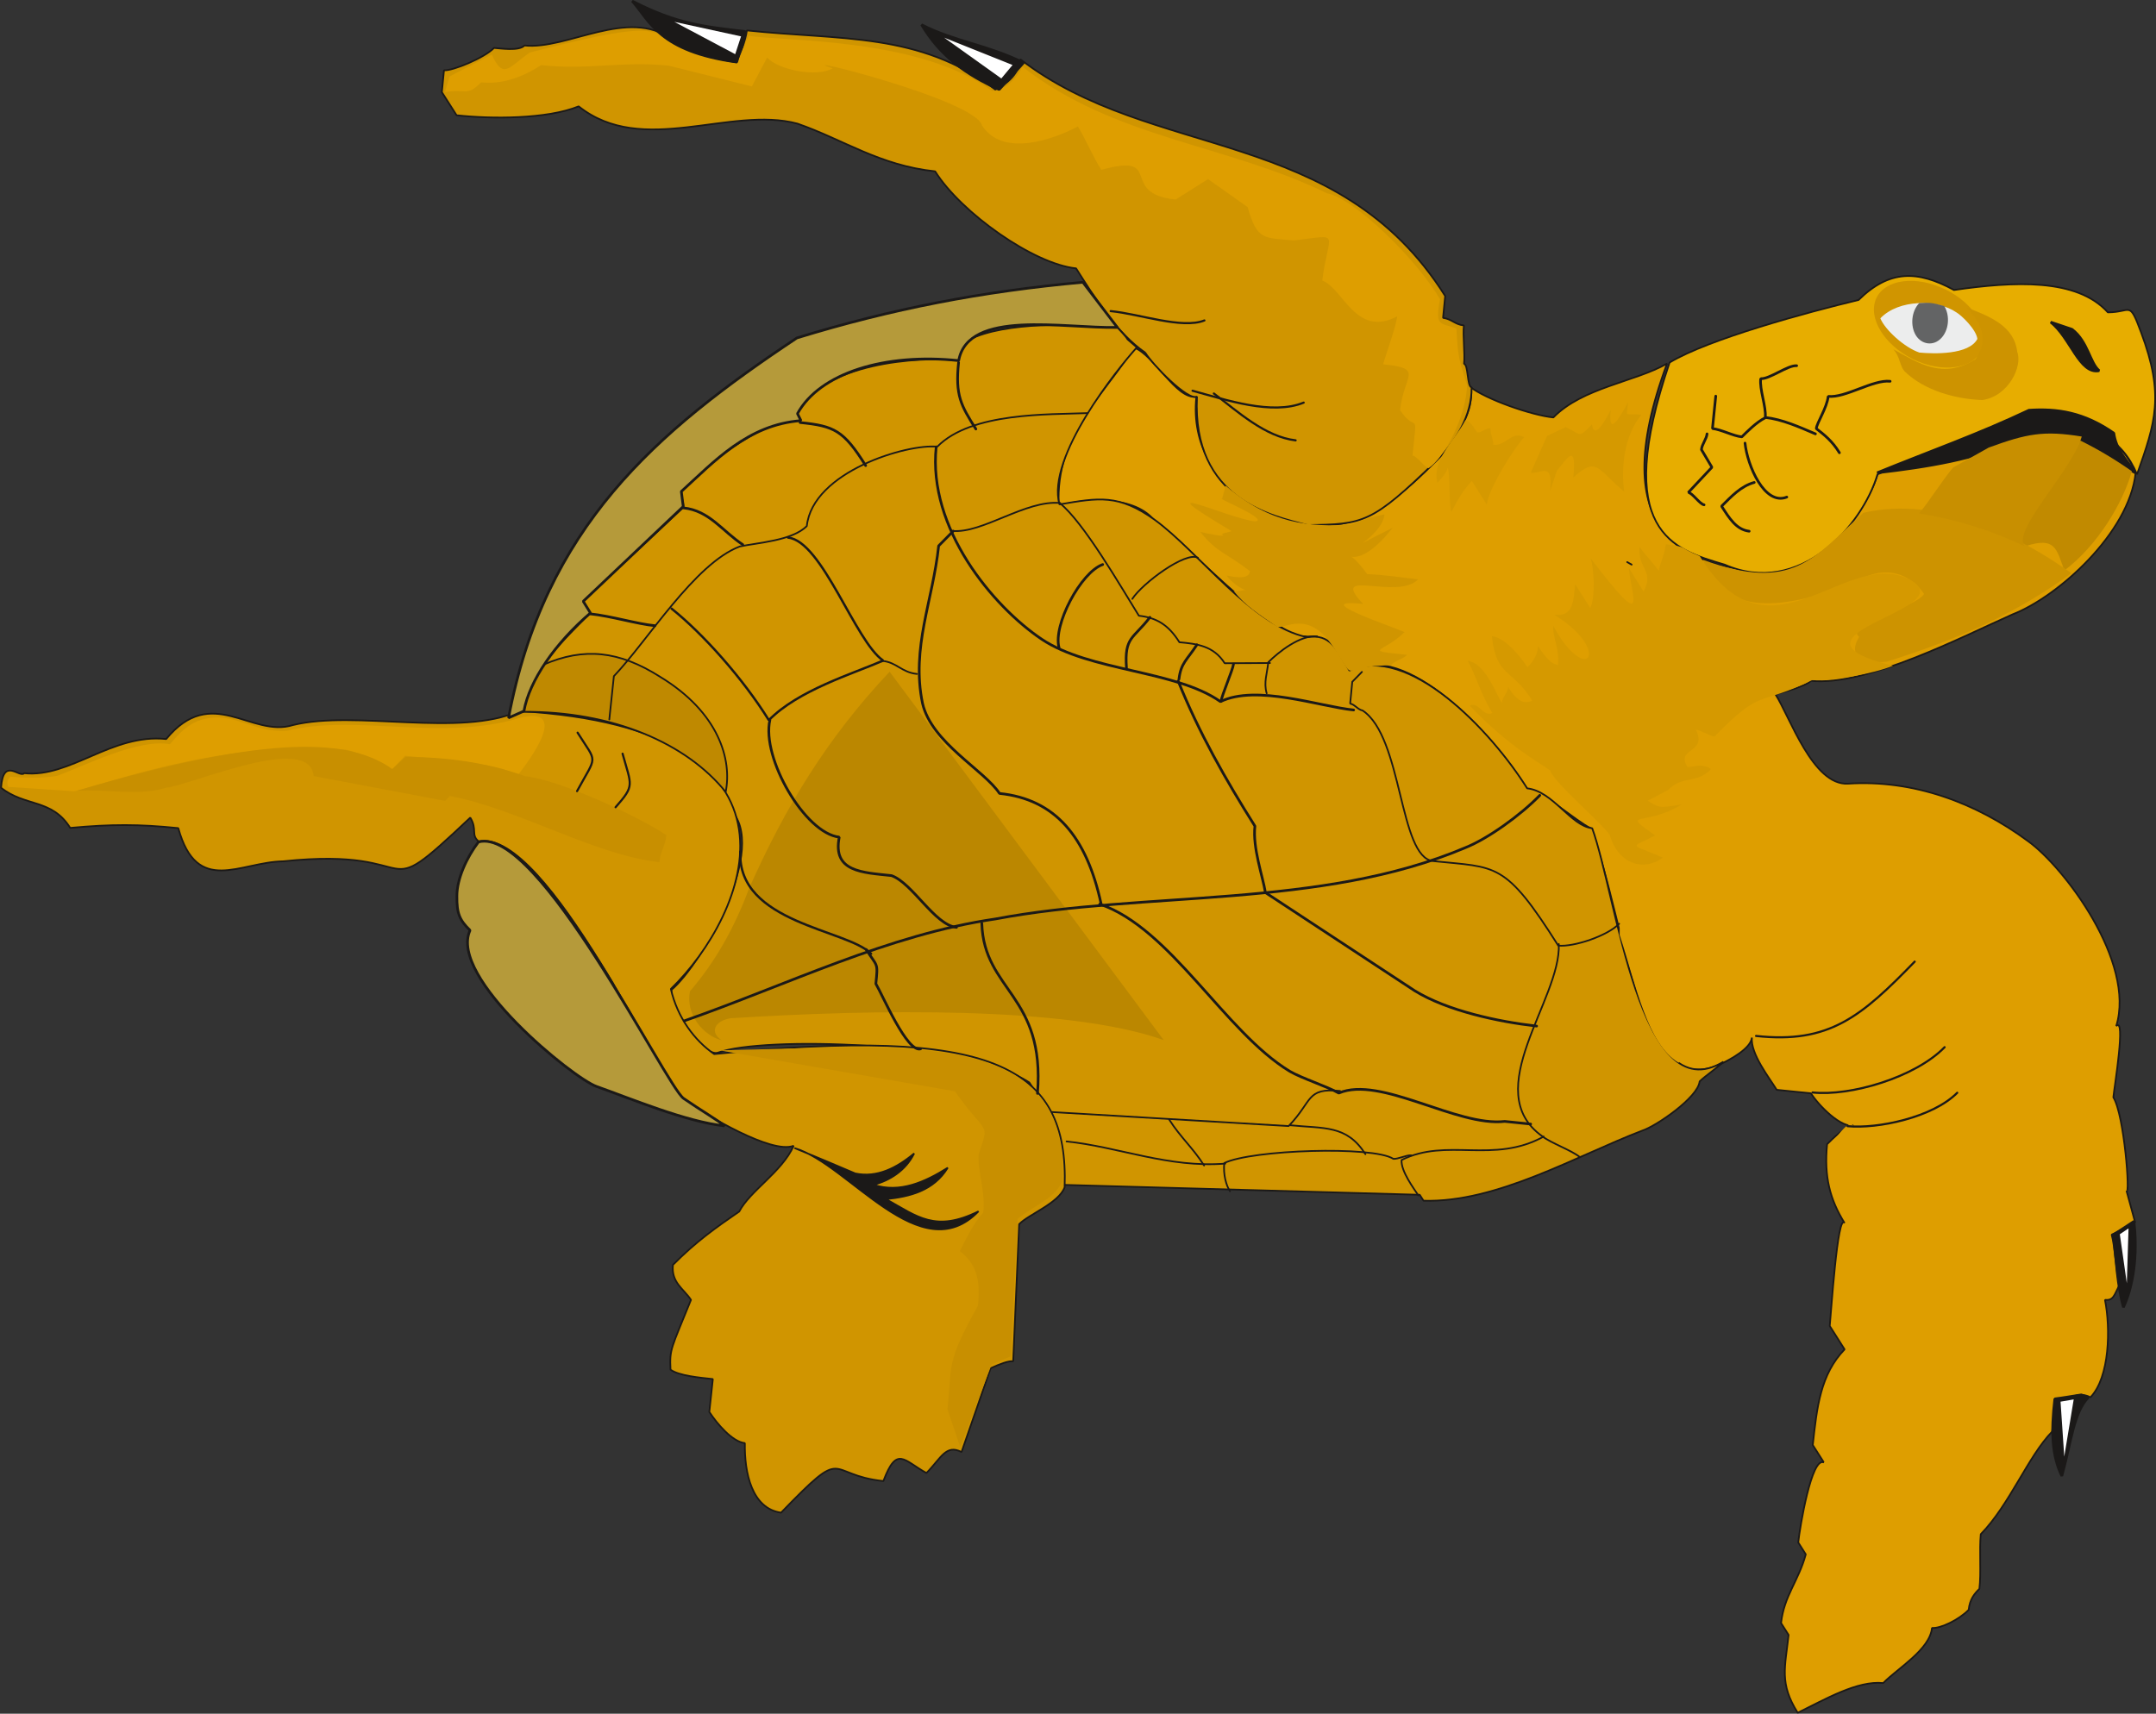 <svg xmlns="http://www.w3.org/2000/svg" xml:space="preserve" width="768.302" height="610.847" fill-rule="evenodd" stroke-linejoin="round" stroke-width="28.222" preserveAspectRatio="xMidYMid" version="1.2" viewBox="0 0 20328 16162"><rect x="0" y="0" width="20328" height="16162" fill="#333333" stroke="none"/><defs class="ClipPathGroup"><clipPath id="a" clipPathUnits="userSpaceOnUse"><path d="M0 0h20328v16162H0z"/></clipPath></defs><g class="SlideGroup"><g class="Slide" clip-path="url(#a)"><g class="Page"><g class="com.sun.star.drawing.ClosedBezierShape"><path fill="none" d="M9973 3269h10173v12893H9973z" class="BoundingBox"/><path fill="#DE9E00" d="M15718 3429c-302 173-797 226-1072 508-203-20-635-170-787-290 119 430-772 1161-1026 1240-598 249-1650-221-1553-1146-188 31-396-393-589-464-295 472-739 815-709 1490 244-60 726-109 919 163 496 399 826 810 1329 1072 392-13 397 157 504 325 515-295 1359 607 1671 1128 84-41 462 297 592 355 350 920 439 2613 1239 2219 77-38 272-140 282-244-15 152 165 381 234 493l323 33c68 109 289 340 416 302-79-8-218 132-264 178-30 310 28 523 165 744-66-109-129 869-140 970l140 221c-228 237-261 544-300 902l105 165c-115-61-226 602-242 754l71 112c-68 252-205 391-233 648l71 112c-33 307-89 457 86 734 259-127 562-305 806-280 135-139 440-315 460-520 81 7 254-77 346-171 10-101 55-152 101-198 18-152-2-363 13-515 274-282 444-732 673-968l33-305c119 13 211-81 328-18 183-190 190-652 137-919 81 8 86-43 137-142-31-107-43-366-74-473 132-58 87-51 221-117l-81-297c36 56-20-713-124-881 10-102 119-766 27-672 186-602-492-1501-833-1745-492-363-1082-581-1697-541-331 18-546-630-686-848 40 2 292-74 338-122 526 53 1431-419 1901-627 426-165 1099-767 1160-1334-335-825-1607-322-2430 3-134 457-647 947-969 934-846-28-1621-348-1019-1968Z"/><path fill="none" stroke="#1B1918" stroke-linecap="round" stroke-linejoin="bevel" stroke-width="16" d="M15718 3429c-302 173-797 226-1072 508-203-20-635-170-787-290 119 430-772 1161-1026 1240-598 249-1650-221-1553-1146-188 31-396-393-589-464-295 472-739 815-709 1490 244-60 726-109 919 163 496 399 826 810 1329 1072 392-13 397 157 504 325 515-295 1359 607 1671 1128 84-41 462 297 592 355 350 920 439 2613 1239 2219 77-38 272-140 282-244-15 152 165 381 234 493l323 33c68 109 289 340 416 302-79-8-218 132-264 178-30 310 28 523 165 744-66-109-129 869-140 970l140 221c-228 237-261 544-300 902l105 165c-115-61-226 602-242 754l71 112c-68 252-205 391-233 648l71 112c-33 307-89 457 86 734 259-127 562-305 806-280 135-139 440-315 460-520 81 7 254-77 346-171 10-101 55-152 101-198 18-152-2-363 13-515 274-282 444-732 673-968l33-305c119 13 211-81 328-18 183-190 190-652 137-919 81 8 86-43 137-142-31-107-43-366-74-473 132-58 87-51 221-117l-81-297c36 56-20-713-124-881 10-102 119-766 27-672 186-602-492-1501-833-1745-492-363-1082-581-1697-541-331 18-546-630-686-848 40 2 292-74 338-122 526 53 1431-419 1901-627 426-165 1099-767 1160-1334-335-825-1607-322-2430 3-134 457-647 947-969 934-846-28-1621-348-1019-1968Z"/></g><g class="com.sun.star.drawing.ClosedBezierShape"><path fill="none" d="M4158 248h9727v4714H4158z" class="BoundingBox"/><path fill="#D09500" d="M10798 3326c-266-183-475-516-652-795-402-41-1085-526-1329-915-526-56-866-300-1298-450-635-170-1461 316-2063-163-300 122-828 120-1151 84l-139-218 20-206c81 7 381-117 472-211 51 3 236 33 287-23 404 43 976-362 1392-58 226 178 349 190 631 221 10-104 61-203 74-305 886 94 1628 15 2344 559 87-46 219-132 234-287 1244 961 2993 625 4006 2233l-20 206c81 10 114 64 196 71-10 104 12 264 2 363 41 6 28 216 71 221 5 266-157 522-335 695-607 589-681 597-1214 604-323-86-1088-233-1040-1212-86 44-419-302-488-414Z"/><path fill="none" stroke="#1B1918" stroke-linecap="round" stroke-linejoin="bevel" stroke-width="16" d="M10798 3326c-266-183-475-516-652-795-402-41-1085-526-1329-915-526-56-866-300-1298-450-635-170-1461 316-2063-163-300 122-828 120-1151 84l-139-218 20-206c81 7 381-117 472-211 51 3 236 33 287-23 404 43 976-362 1392-58 226 178 349 190 631 221 10-104 61-203 74-305 886 94 1628 15 2344 559 87-46 219-132 234-287 1244 961 2993 625 4006 2233l-20 206c81 10 114 64 196 71-10 104 12 264 2 363 41 6 28 216 71 221 5 266-157 522-335 695-607 589-681 597-1214 604-323-86-1088-233-1040-1212-86 44-419-302-488-414Z"/></g><g class="com.sun.star.drawing.ClosedBezierShape"><path fill="none" d="M15514 2595h4816v2818h-4816z" class="BoundingBox"/><path fill="#E7AD00" d="M20149 4474c173-488 261-747 38-1340-114-307-89-188-313-188-292-325-887-292-1451-211-343-187-609-192-899 94-488 117-1413 368-1782 590-545 1604 33 1762 519 1906 709 310 1299-370 1441-851 1351-600 2172-663 2447 0Z"/><path fill="none" stroke="#1B1918" stroke-linecap="round" stroke-linejoin="bevel" stroke-width="16" d="M20149 4474c173-488 261-747 38-1340-114-307-89-188-313-188-292-325-887-292-1451-211-343-187-609-192-899 94-488 117-1413 368-1782 590-545 1604 33 1762 519 1906 709 310 1299-370 1441-851 1351-600 2172-663 2447 0Z"/></g><g class="com.sun.star.drawing.ClosedBezierShape"><path fill="none" d="M4932 3056h11326v8278H4932z" class="BoundingBox"/><path fill="#D09500" d="M10538 3091c-404-40-1057-58-1400 112l-48 45s-48 99-53 150c-364-38-1309 21-1524 516l35 53c-322-33-853 379-1128 661-5 50 28 106 23 157l-947 884 68 112c-228 236-589 561-624 919 398 54 505 28 843 112 0 0 945 244 1097 819 381 348-264 1465-549 1704-20 219 315 640 440 592 414-152 2329-114 2934 282 210 333 360 452 307 965l3374 94 36 56c690 20 1430-419 2067-663 125-41 521-310 536-462 48-48 178-137 224-186-788 486-1006-1567-1237-2202-201-20-369-350-613-376-348-554-1120-1362-1676-1111-127-208-178-348-399-315-520-106-1021-805-1437-1107-342-244-525-208-898-145-124-447 551-1283 730-1481-171-147-13-7-181-185Z"/><path fill="none" stroke="#1B1918" stroke-linecap="round" stroke-linejoin="bevel" stroke-width="16" d="M10538 3091c-404-40-1057-58-1400 112l-48 45s-48 99-53 150c-364-38-1309 21-1524 516l35 53c-322-33-853 379-1128 661-5 50 28 106 23 157l-947 884 68 112c-228 236-589 561-624 919 398 54 505 28 843 112 0 0 945 244 1097 819 381 348-264 1465-549 1704-20 219 315 640 440 592 414-152 2329-114 2934 282 210 333 360 452 307 965h0l3374 94 36 56c690 20 1430-419 2067-663 125-41 521-310 536-462 48-48 178-137 224-186-788 486-1006-1567-1237-2202-201-20-369-350-613-376-348-554-1120-1362-1676-1111-127-208-178-348-399-315-520-106-1021-805-1437-1107-342-244-525-208-898-145-124-447 551-1283 730-1481-171-147-13-7-181-185Z"/></g><g class="com.sun.star.drawing.ClosedBezierShape"><path fill="none" d="M2 6698h10047v7577H2z" class="BoundingBox"/><path fill="#D09500" d="M10038 11197c-55 150-337 254-429 348l-56 1293c-43-5-124 25-213 66l-274 790c-148-76-193 58-331 198-215-119-279-261-406 76-554-58-335-353-965 298-275-39-346-376-341-656-119-12-264-185-335-294l33-310c-119-13-322-31-399-89-10-196 5-193 193-658-68-104-188-163-170-330 214-216 399-348 625-503 102-196 404-374 513-620-213 81-825-295-1016-417-208-122-1308-2581-1954-2454-76-61-10-112-79-224-929 877-368 265-1765 412-409 7-810 327-988-313-374-38-625-38-1019-2-172-277-426-198-652-379 20-294 175-88 218-137 437 46 825-376 1339-322 431-523 800-8 1196-132 587-144 1575 119 2131-132 2904 170 2147 1927 1431 2621 63 272 223 485 409 614 2629-264 3343 105 3304 1256Z"/><path fill="none" stroke="#1B1918" stroke-linecap="round" stroke-linejoin="bevel" stroke-width="16" d="M10038 11197c-55 150-337 254-429 348l-56 1293c-43-5-124 25-213 66l-274 790c-148-76-193 58-331 198-215-119-279-261-406 76-554-58-335-353-965 298-275-39-346-376-341-656-119-12-264-185-335-294l33-310c-119-13-322-31-399-89-10-196 5-193 193-658-68-104-188-163-170-330 214-216 399-348 625-503 102-196 404-374 513-620-213 81-825-295-1016-417-208-122-1308-2581-1954-2454-76-61-10-112-79-224-929 877-368 265-1765 412-409 7-810 327-988-313-374-38-625-38-1019-2-172-277-426-198-652-379 20-294 175-88 218-137 437 46 825-376 1339-322 431-523 800-8 1196-132 587-144 1575 119 2131-132 2904 170 2147 1927 1431 2621 63 272 223 485 409 614 2629-264 3343 105 3304 1256Z"/></g><g class="com.sun.star.drawing.ClosedBezierShape"><path fill="none" d="M17668 2649h1041v819h-1041z" class="BoundingBox"/><path fill="#D09500" d="M18087 3410c280 114 555 51 611-142 56-194-124-447-407-561-282-116-558-53-613 140-55 194 127 446 409 563Z"/></g><g class="com.sun.star.drawing.ClosedBezierShape"><path fill="none" d="M17729 2858h916v475h-916z" class="BoundingBox"/><path fill="#ECEDED" d="M18446 2946c-181-124-542-126-717 56 43 107 226 275 368 323 138 13 468 23 547-129-13-92-150-222-198-250Z"/></g><g class="com.sun.star.drawing.ClosedBezierShape"><path fill="none" d="M18030 2856h338v385h-338z" class="BoundingBox"/><path fill="#636465" d="M18301 3191c74-74 87-212 31-304-109-32-138-35-237-28-73 76-86 214-31 304 56 89 166 102 237 28Z"/></g><g fill="none" class="com.sun.star.drawing.OpenBezierShape"><path d="M15905 3436h1930v1588h-1930z" class="BoundingBox"/><path stroke="#1B1918" stroke-linecap="round" stroke-linejoin="bevel" stroke-width="25" d="M16453 4179c21 208 183 593 394 509m-780 73c-40-5-111-114-149-116l223-238-99-167c5-51 48-99 53-148m1726-496c-160-18-424 160-584 142-10 106-107 250-112 304 74 58 150 116 218 228m-226-178c-155-66-313-137-473-155 10-102-56-265-43-366 81 7 256-129 339-122m-296 491c-84 41-175 135-221 180-79-7-198-71-277-78l31-306m363 814c-127 35-216 133-308 224 72 112 138 221 260 236"/></g><g class="com.sun.star.drawing.ClosedBezierShape"><path fill="none" d="M17686 3025h2461v1448h-2461z" class="BoundingBox"/><path fill="#1B1918" d="m19536 3106-201-68c186 144 272 496 457 458-88-74-106-276-256-390Zm0 0Zm597 1353c-97-139-181-221-203-374-282-196-531-234-800-216-471 224-954 395-1431 590 477-56 929-127 1347-315 307-87 548-49 754 127 112 64 224 127 333 188Z"/><path fill="none" stroke="#1B1918" stroke-linecap="round" stroke-linejoin="bevel" stroke-width="25" d="m19536 3106-201-68c186 144 272 496 457 458-88-74-106-276-256-390Zm597 1353c-97-139-181-221-203-374-282-196-531-234-800-216-471 224-954 395-1431 590 477-56 929-127 1347-315 307-87 548-49 754 127 112 64 224 127 333 188Z"/></g><g class="com.sun.star.drawing.ClosedBezierShape"><path fill="none" d="M17851 2901h1181v873h-1181z" class="BoundingBox"/><path fill="#CD9300" d="M18545 2901c226 86 447 177 475 419 51 130-79 417-330 453-263-10-545-94-723-262-58-51-48-145-116-217 243 133 469 288 775 93 153-215 10-380-81-486Z"/></g><g class="com.sun.star.drawing.ClosedBezierShape"><path fill="none" d="M19063 4155h1039v1226h-1039z" class="BoundingBox"/><path fill="#C18A00" d="M19615 4155c-136 312-694 917-517 996 285-94 292 31 366 229 313-234 555-641 636-936-163-114-318-206-485-289Z"/></g><g class="com.sun.star.drawing.ClosedBezierShape"><path fill="none" d="M16055 4797h3477v1449h-3477z" class="BoundingBox"/><path fill="#CD9300" d="M19531 5406c-472-336-1233-737-1962-570-470 425-664 755-1514 443 182 531 759 488 1448 203 338-193 551-8 638 119-64 125-760 288-612 405-122 203 66 254 261 234 734-229 1251-479 1741-834Z"/></g><g class="com.sun.star.drawing.ClosedBezierShape"><path fill="none" d="M18094 4089h1535v1065h-1535z" class="BoundingBox"/><path fill="#C88F00" d="M18751 4221c361-132 519-162 877-104-91 320-669 895-537 1035-330-155-631-249-996-310 99-120 220-314 320-433 112-61 224-127 336-188Z"/></g><g class="com.sun.star.drawing.ClosedBezierShape"><path fill="none" d="M4196 290h15576v15788H4196z" class="BoundingBox"/><path fill="#DE9E00" d="M4196 868c205-33 203 46 340-91 134 13 325-5 566-163 442 49 757-40 1202 5l785 196 144-272c107 117 465 188 618 102-453-150 1344 292 1408 538 198 308 683 127 904 10 69 112 150 300 221 409 602-167 155 224 701 280l305-193 373 264c92 320 155 287 437 315 460-56 325-87 267 378 195 69 315 544 706 338-10 104-142 460-130 452 391 41 193 97 158 432 155 236 165-38 117 428 43 5 114 114 152 119 150-99 351-481 363-783-78-241-86-259-101-534-145-58-206-5-155-276-209-364-803-950-1065-999-949-464-2006-515-2870-1193-71 124-155 213-287 228-696-510-1977-465-2294-521-71 150-51 110-112 260-1069-178-274-533-1953-102-199 137-249 262-359 20l-398 206-43 147Zm0 0Zm11075 7949c-10-262 183-201 383-180 13-105 105-176 115-277 135 312 336 157 407-104 173 142 335 129 432-211 256 147 383-41 538-369 287 221 143 260 526 145 104 224 226 394 409 264 158 247 160 356 422 249 139 224 208 376 409 399 305 59 378 226 645 440-109 342-201 406 63 574-147 157-155 119 16 261-127 130-186 394 35 417-241 251-162 561 99 508-112 188-33 526-33 526-162 55-165 266-15 388-152 288-142 344 23 608-107 112-104 183-158 348 31 104-185 229-203 381-74 216-84 160-178 424l-541 800c-28 260-28 356-48 562-155 279-328 327-409 320-15 152-363 447-452 543-307-33-439 64-782 244-16-28-221-185-43-675l-77-125c21-203 112-454 229-620-163-251 10-655 127-886 46-46-102-201-61-196 38-358 8-584 279-866-35-56-86-190-124-246 15-153 30-354 48-509 13-125 26-351 127-455-28-109-325-394-228-678 2-23 208-310 228-201l-376-302c-104-104-462 59-274-312-300-295-686-623-1002 17-297-180-396-718-556-1206Z"/></g><g class="com.sun.star.drawing.ClosedBezierShape"><path fill="none" d="M13544 3797h4562v4358h-4562z" class="BoundingBox"/><path fill="#D59900" d="M15350 3797c-13 149-36 99 127 114-158 190-196 485-163 726-261-218-254-335-480-134 33-336-56-183-156-61l-63 190c30-287-81-162-183-173l155-348 176-83c150 71 117 109 247-26 22 155 127-40 177-137-30 305 117 5 163-68Zm0 0Zm-1533 165c-101 195-321 376-264 591 0 0 92-94 97-144 28 106 5 312 35 419 51-99 102-196 193-292l140 223c18-152 262-543 353-635-117-66-170 84-292 71 5-51-31-104-25-157-41-5-87 46-127 40-36-58-72-111-110-116Zm0 0Zm2209 1282c-201-81-107-86-320-111-11 101-61 200-66 251-34-53-145-170-181-226-20 206 142 223 38 422l-139-224c20 259 200 646-359-89 31 107 44 366-5 468l-142-224c-18 165-18 307-196 287 552 344 303 684-11 104-10 103 62 217 45 369-83-10-149-121-187-175-13 102-56 148-101 198-72-111-214-282-336-294 41 388 196 307 381 607-84 45-160-15-226-127-5 51-56 96-61 150-66-112-162-379-322-397 68 112 127 323 233 491-86 43-127-110-213-69 381 401 683 551 759 612 28 107 489 498 560 607 87 292 336 341 501 214-318-138-313-84-72-209-340-241-101-76 249-292-221 36-208 31-320-35l193-102c138-140 270-56 404-196-76-61-180-17-221-20-117-188 191-122 79-353 41 5 137 61 175 66 457-470 404-279 921-533 185 10 576-59 762-135-1218-300 777-537 119-831-599-249-1296 849-1941-204Z"/></g><g fill="none" class="com.sun.star.drawing.LineShape"><path d="M15334 5293h59v41h-59z" class="BoundingBox"/><path stroke="#1B1918" stroke-linecap="round" stroke-linejoin="bevel" stroke-width="16" d="m15384 5325-42-24"/></g><g class="com.sun.star.drawing.ClosedBezierShape"><path fill="none" d="M69 6753h5068v711H69z" class="BoundingBox"/><path fill="#DE9E00" d="M4882 7312c-191-125-820-158-1062-184l-137 142c46-45-345-190-427-200-1197-112-2467 400-2564 392l-614-41c-3-17-25-50 18-96 127 12 317 15 444-8 257-95 765-354 1062-298 94-110 178-197 302-232 310-86 470 129 804 104 652-159 1455 103 2187-119 546-139-11 532-13 540Z"/></g><g class="com.sun.star.drawing.ClosedBezierShape"><path fill="none" d="M719 7042h5565v1090H719z" class="BoundingBox"/><path fill="#C88F00" d="M4957 7322c320 33 1059 374 1326 555-10 104-56 149-66 254-604-64-1334-503-1975-624l-45 46-1240-234c-38-415-1151 87-1400 112-249 79-551 8-838 28 1870-550 2586-484 2980-206l124-114c389 0 762 51 1134 183Z"/></g><g class="com.sun.star.drawing.ClosedBezierShape"><path fill="none" d="M7485 10820h1750v784H7485z" class="BoundingBox"/><path fill="#1B1918" d="M7493 10828c515 154 1187 1161 1733 596-407 201-574 51-872-115 222-23 448-77 582-296-216 136-454 242-699 161 153-41 303-135 382-296-165 137-349 232-555 189-190-82-381-161-571-239Z"/><path fill="none" stroke="#1B1918" stroke-linecap="round" stroke-linejoin="bevel" stroke-width="16" d="M7493 10828c515 154 1187 1161 1733 596-407 201-574 51-872-115 222-23 448-77 582-296-216 136-454 242-699 161 153-41 303-135 382-296-165 137-349 232-555 189-190-82-381-161-571-239Z"/></g><g class="com.sun.star.drawing.ClosedBezierShape"><path fill="none" d="M6784 9879h3235v3768H6784z" class="BoundingBox"/><path fill="#C88F00" d="M8933 13290c46-427-17-429 287-975 28-257-20-397-170-516 51-100 130-268 221-362 23-205-58-398-43-553 107-318 71-168-224-592l-2220-386c1827-40 3303-208 3231 1234-71 170-282 236-421 356l-66 1296-178 76-297 778-120-356Z"/></g><g class="com.sun.star.drawing.ClosedBezierShape"><path fill="none" d="M4841 8425h954v1000h-954z" class="BoundingBox"/><path fill="#C88F00" d="M5785 9284c-265 89-934 267-936-45-5-132 356-209 366-380 66-129-12-325-2-426 203 279 392 549 572 851Z"/><path fill="none" stroke="#1B1918" stroke-linecap="round" stroke-linejoin="bevel" stroke-width="16" d="M5785 9284c-265 89-934 267-936-45-5-132 356-209 366-380 66-129-12-325-2-426 203 279 392 549 572 851Z"/></g><g class="com.sun.star.drawing.ClosedBezierShape"><path fill="none" d="M4920 6158h1946v1320H4920z" class="BoundingBox"/><path fill="#BF8900" d="M5123 6269c385-167 715-131 1101 114 557 338 679 786 618 1086-366-455-1058-763-1914-756 40-162 93-294 195-444Z"/><path fill="none" stroke="#1B1918" stroke-linecap="round" stroke-linejoin="bevel" stroke-width="16" d="M5123 6269c385-167 715-131 1101 114 557 338 679 786 618 1086-366-455-1058-763-1914-756 40-162 93-294 195-444Z"/></g><g fill="none" class="com.sun.star.drawing.OpenBezierShape"><path d="M12722 6329h2553v2600h-2553z" class="BoundingBox"/><path stroke="#1B1918" stroke-linecap="round" stroke-linejoin="bevel" stroke-width="16" d="m12841 6337-91 93-20 206c40 5 76 59 116 64 381 249 343 1388 667 1421 602 63 675 0 1179 797 148 15 468-94 574-206"/></g><g fill="none" class="com.sun.star.drawing.OpenBezierShape"><path d="M14304 8895h599v2025h-599z" class="BoundingBox"/><path stroke="#1B1918" stroke-linecap="round" stroke-linejoin="bevel" stroke-width="16" d="M14697 8903c25 521-761 1387-153 1815 77 61 276 132 349 193"/></g><g fill="none" class="com.sun.star.drawing.OpenBezierShape"><path d="M5737 3888h4527v2906H5737z" class="BoundingBox"/><path stroke="#1B1918" stroke-linecap="round" stroke-linejoin="bevel" stroke-width="16" d="M10255 3896c-368 15-1097-10-1418 317-282-30-1174 234-1230 748-137 139-465 157-632 193-425 160-870 891-1187 1223l-43 408"/></g><g fill="none" class="com.sun.star.drawing.OpenBezierShape"><path d="M8311 6225h344v141h-344z" class="BoundingBox"/><path stroke="#1B1918" stroke-linecap="round" stroke-linejoin="bevel" stroke-width="16" d="M8319 6233c134 12 181 108 326 123"/></g><g fill="none" class="com.sun.star.drawing.OpenBezierShape"><path d="M8971 4734h1035v284H8971z" class="BoundingBox"/><path stroke="#1B1918" stroke-linecap="round" stroke-linejoin="bevel" stroke-width="16" d="M8979 5007c281 28 694-295 1017-263"/></g><g fill="none" class="com.sun.star.drawing.OpenBezierShape"><path d="M9984 4737h1999v1528H9984z" class="BoundingBox"/><path stroke="#1B1918" stroke-linecap="round" stroke-linejoin="bevel" stroke-width="16" d="M9992 4745c223 177 574 785 746 1062 163 18 278 83 382 250 163 15 323 33 427 198l427-2"/></g><g fill="none" class="com.sun.star.drawing.OpenBezierShape"><path d="M11923 5992h505v557h-505z" class="BoundingBox"/><path stroke="#1B1918" stroke-linecap="round" stroke-linejoin="bevel" stroke-width="16" d="M12419 6002c-160-17-370 152-461 244-10 105-45 189-15 293"/></g><g fill="none" class="com.sun.star.drawing.OpenBezierShape"><path d="M9964 5311h1680v1316H9964z" class="BoundingBox"/><path stroke="#1B1918" stroke-linecap="round" stroke-linejoin="bevel" stroke-width="25" d="M11630 6264c-5 50-112 298-117 349m-228-532c-93 143-151 171-169 324m-274-583c-158 206-242 183-221 476m-224-974c-207 73-470 572-412 783"/></g><g fill="none" class="com.sun.star.drawing.OpenBezierShape"><path d="M10668 5243h635v415h-635z" class="BoundingBox"/><path stroke="#1B1918" stroke-linecap="round" stroke-linejoin="bevel" stroke-width="16" d="M10676 5648c96-148 503-450 618-388"/></g><g fill="none" class="com.sun.star.drawing.OpenBezierShape"><path d="M9913 10275h2731v354H9913z" class="BoundingBox"/><path stroke="#1B1918" stroke-linecap="round" stroke-linejoin="bevel" stroke-width="16" d="M12635 10289c-322-32-256 94-485 331l-2229-132"/></g><g fill="none" class="com.sun.star.drawing.OpenBezierShape"><path d="M11016 10551h346v450h-346z" class="BoundingBox"/><path stroke="#1B1918" stroke-linecap="round" stroke-linejoin="bevel" stroke-width="16" d="M11024 10559c105 166 224 267 329 433"/></g><g fill="none" class="com.sun.star.drawing.OpenBezierShape"><path d="M12154 10604h729v290h-729z" class="BoundingBox"/><path stroke="#1B1918" stroke-linecap="round" stroke-linejoin="bevel" stroke-width="16" d="M12162 10612c322 33 536-5 712 273"/></g><g fill="none" class="com.sun.star.drawing.OpenBezierShape"><path d="M13207 10711h1358v572h-1358z" class="BoundingBox"/><path stroke="#1B1918" stroke-linecap="round" stroke-linejoin="bevel" stroke-width="16" d="M14555 10719c-475 262-911 7-1340 221-9 105 122 278 158 334"/></g><g fill="none" class="com.sun.star.drawing.OpenBezierShape"><path d="M11533 10845h1782v399h-1782z" class="BoundingBox"/><path stroke="#1B1918" stroke-linecap="round" stroke-linejoin="bevel" stroke-width="16" d="M13305 10896c-41-5-127 38-168 33-190-124-1337-86-1594 40-11 106 18 212 54 266"/></g><g fill="none" class="com.sun.star.drawing.OpenBezierShape"><path d="M10048 10757h1515v232h-1515z" class="BoundingBox"/><path stroke="#1B1918" stroke-linecap="round" stroke-linejoin="bevel" stroke-width="16" d="M11553 10974c-536 43-1012-159-1497-209"/></g><g class="com.sun.star.drawing.ClosedBezierShape"><path fill="none" d="M4295 2649h6254v7983H4295z" class="BoundingBox"/><path fill="#B59A3A" d="M10210 2662c-952 86-1802 251-2696 525-1336 889-2378 1783-2719 3583l145-64c51-288 297-643 627-925l-68-110 943-894-18-142c310-282 625-630 1128-668l-33-66c211-384 826-574 1520-500 89-488 988-303 1496-313l-325-426Zm0 0Zm-3379 7956c-361-38-889-259-1205-371-216-74-1399-1029-1194-1473-99-97-126-158-124-325 0-160 91-361 203-508 564-160 1769 2301 1934 2418 165 114 312 198 386 259Z"/><path fill="none" stroke="#1B1918" stroke-linecap="round" stroke-linejoin="bevel" stroke-width="25" d="M10210 2662c-952 86-1802 251-2696 525-1336 889-2378 1783-2719 3583l145-64c51-288 297-643 627-925l-68-110 943-894-18-142c310-282 625-630 1128-668l-33-66c211-384 826-574 1520-500 89-488 988-303 1496-313l-325-426Zm-3379 7956c-361-38-889-259-1205-371-216-74-1399-1029-1194-1473-99-97-126-158-124-325 0-160 91-361 203-508 564-160 1769 2301 1934 2418 165 114 312 198 386 259Z"/></g><g class="com.sun.star.drawing.ClosedBezierShape"><path fill="none" d="M6497 6335h4476v3477H6497z" class="BoundingBox"/><path fill="#BB8700" d="M7062 8380c-140 379-325 700-557 969-42 216 122 416 300 462-117-76-68-183 84-208 1328-84 3179-117 4083 206L8388 6335c-592 627-986 1281-1326 2045Z"/></g><g fill="none" class="com.sun.star.drawing.OpenBezierShape"><path d="M5550 3406h8982v7209H5550z" class="BoundingBox"/><path stroke="#1B1918" stroke-linecap="round" stroke-linejoin="bevel" stroke-width="25" d="M11108 6422c196 487 447 929 724 1369-23 206 74 472 99 627l1408 926c305 188 785 292 1149 333m-4119-1150c668 226 1179 1205 1791 1576 112 66 351 142 463 206 391-168 1113 320 1565 267l244 25M8167 8955c107 168 112 117 91 323 66 111 295 653 422 614m577-1184c20 638 599 676 525 1604M7259 6790c-81 358 330 1069 654 1105-66 330 221 333 493 363 198 71 406 465 612 488m1364-221c-137-635-434-988-958-1042-142-218-642-480-726-850-109-526 99-973 152-1485l137-139"/><path stroke="#1B1918" stroke-linecap="round" stroke-linejoin="bevel" stroke-width="25" d="M12763 6696c-323-33-916-244-1256-79-419-297-1232-284-1686-589-460-310-1075-1045-994-1814M5563 5789c200 21 449 97 612 112m269-1111c244 25 368 221 559 346m541-1151c323 33 410 74 618 406m876-972c-33 309 23 406 163 627m5317 3455c-180 186-490 409-701 493-1364 579-3019 406-4433 673-1004 146-1967 623-2933 961"/></g><g fill="none" class="com.sun.star.drawing.OpenBezierShape"><path d="M6321 5059h2018v3948H6321z" class="BoundingBox"/><path stroke="#1B1918" stroke-linecap="round" stroke-linejoin="bevel" stroke-width="22" d="M6332 5740c299 239 676 663 917 1052 277-282 784-435 1078-562-264-180-575-1127-897-1160m783 3925c-221-231-1263-287-1233-963"/></g><g class="com.sun.star.drawing.ClosedBezierShape"><path fill="none" d="M11223 4580h2150v1747h-2150z" class="BoundingBox"/><path fill="#D09500" d="m11556 4580-33 124c-76-18 456 198 311 213-253-25-1100-430-222 92-23 10-74 18-94 28 81 43-196-18-201-21 155 196 247 199 469 371-11 93-182 46-220 41 36 57 140 133 188 138-48-5-51 15-122 8 114 144 235 216 405 335 69 35 295-173 533 193 206 310 84 221 385 180l160-10c43-46 107-51 152-96-438-46-221-21-28-211 92 10-984-333-386-269-336-352 320-28 518-232-134-16-348-46-480-49-267-371-166 82 239-437-575 282-101 104-76-127-94 18-230 56-313 97-397 23-760-3-1185-368Z"/></g><g class="com.sun.star.drawing.ClosedBezierShape"><path fill="none" d="M5948-3h3716v861H5948z" class="BoundingBox"/><path fill="#1B1918" d="M9650 592c-74 81-150 165-229 252-320-143-556-318-732-611 305 158 623 191 961 359Zm0 0Zm-2704-7c-732-100-818-388-985-575 419 215 668 241 1066 287-28 99-56 194-81 288Z"/><path fill="none" stroke="#1B1918" stroke-linecap="round" stroke-linejoin="bevel" stroke-width="25" d="M9650 592c-74 81-150 165-229 252-320-143-556-318-732-611 305 158 623 191 961 359Zm-2704-7c-732-100-818-388-985-575 419 215 668 241 1066 287-28 99-56 194-81 288Z"/></g><g class="com.sun.star.drawing.ClosedBezierShape"><path fill="none" d="M19341 11506h806v2428h-806z" class="BoundingBox"/><path fill="#1B1918" d="M19374 13193c82-10 165-25 250-38 23 10 46 15 64 26-137 142-161 426-248 739-93-191-103-412-66-727Zm0 0Zm552-1548c62-38 128-83 194-126 28 236 18 556-99 810-58-206-66-440-95-684Z"/><path fill="none" stroke="#1B1918" stroke-linecap="round" stroke-linejoin="bevel" stroke-width="25" d="M19374 13193c82-10 165-25 250-38 23 10 46 15 64 26-137 142-161 426-248 739-93-191-103-412-66-727Zm552-1548c62-38 128-83 194-126 28 236 18 556-99 810-58-206-66-440-95-684Z"/></g><g class="com.sun.star.drawing.PolyPolygonShape"><path fill="none" d="M6357 206h3191v535H6357z" class="BoundingBox"/><path fill="#FFF" d="m8902 355 645 258-106 127-539-385Zm0 0ZM6358 206l629 137-55 168-574-305Z"/></g><g class="com.sun.star.drawing.PolyPolygonShape"><path fill="none" d="M19428 11584h643v2154h-643z" class="BoundingBox"/><path fill="#FFF" d="m19428 13219 124-21-89 539-35-518Zm0 0Zm559-1579 82-55-16 518-66-463Z"/></g><g fill="none" class="com.sun.star.drawing.OpenBezierShape"><path d="M5431 2924h13034v7713H5431z" class="BoundingBox"/><path stroke="#1B1918" stroke-linecap="round" stroke-linejoin="bevel" stroke-width="20" d="M5804 7613c183-208 150-200 66-505m-429 353c190-351 193-252 5-551m5999-3199c226 172 485 409 771 442"/><path stroke="#1B1918" stroke-linecap="round" stroke-linejoin="bevel" stroke-width="20" d="M11244 3685c318 87 751 234 1048 112m-1820-863c275 27 673 172 884 88m6064 7599c285 27 803-82 1034-315m-1364-3c356 38 968-142 1245-427m-1778-106c690 76 993-183 1496-701"/></g></g></g></g></svg>

